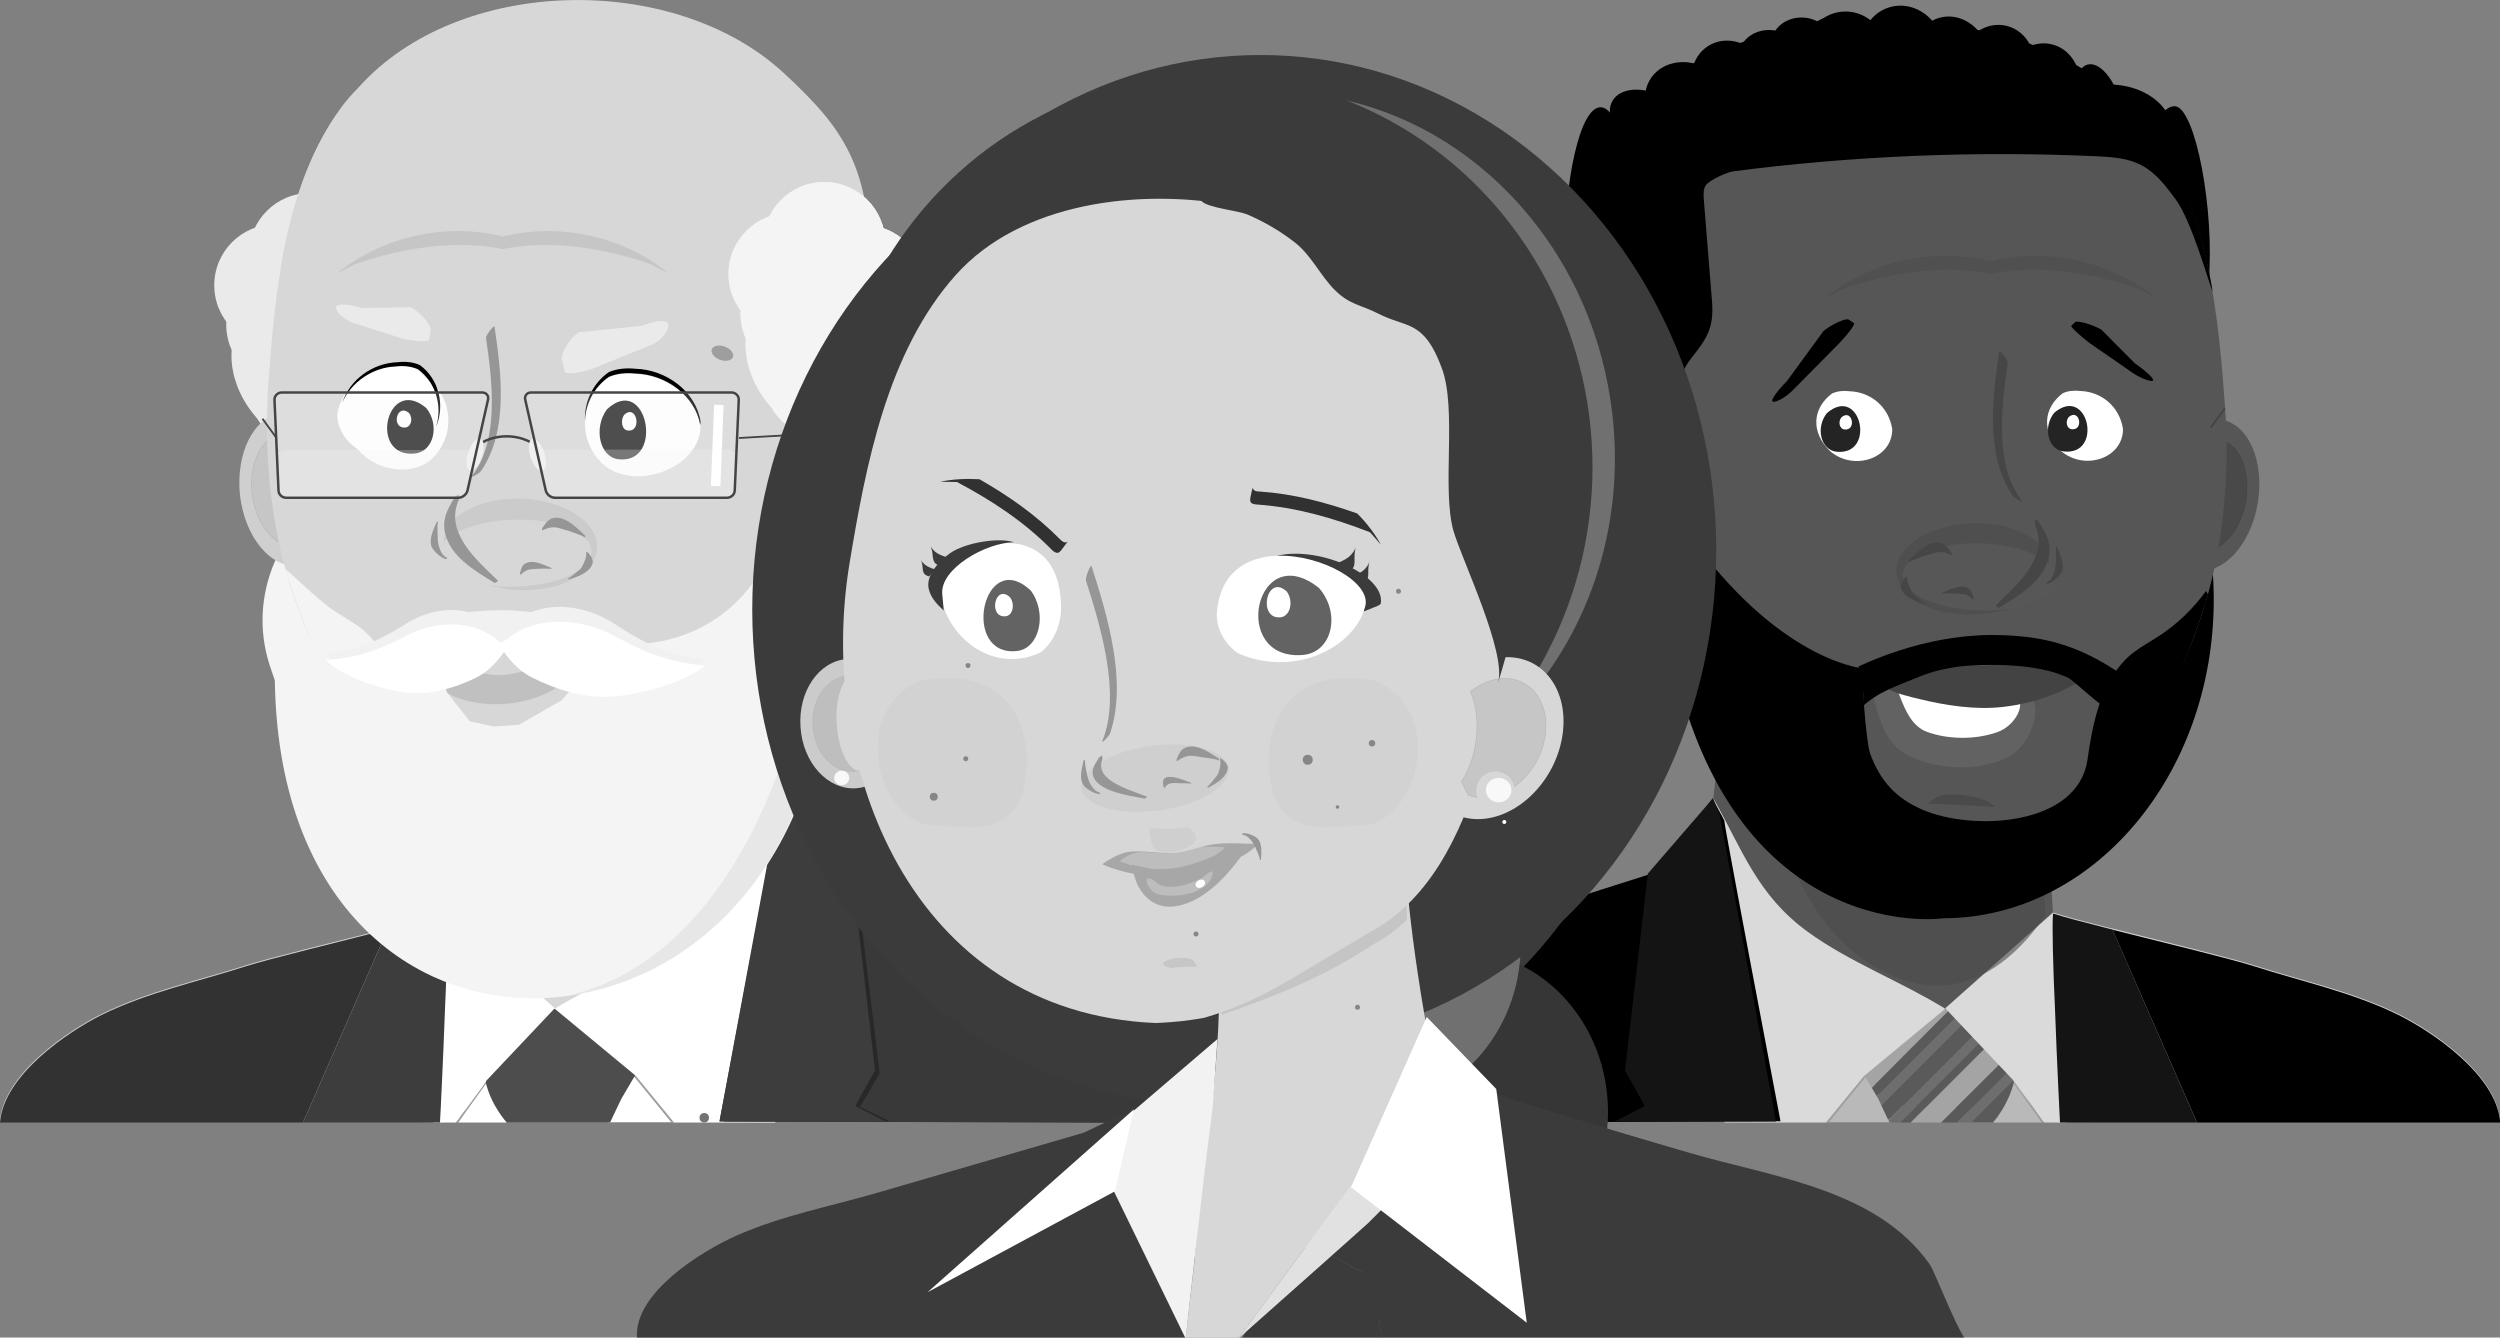 <?xml version="1.0" encoding="utf-8"?>
<!-- Generator: Adobe Illustrator 22.1.0, SVG Export Plug-In . SVG Version: 6.00 Build 0)  -->
<svg version="1.1" id="Layer_1" xmlns="http://www.w3.org/2000/svg" xmlns:xlink="http://www.w3.org/1999/xlink" x="0px" y="0px"
	 viewBox="0 0 1000 535" style="enable-background:new 0 0 1000 535;" xml:space="preserve">
<rect x="0" y="0" width="1000" height="535" fill="#808080" stroke="none"/>
<style type="text/css">
	.st0{fill:#888888;}
	.st1{fill:#0F0F0F;}
	.st2{fill:#D7D7D7;}
	.st3{fill:#FFFFFF;}
	.st4{fill:#4D4D4D;}
	.st5{fill:#E1E1E1;}
	.st6{fill:#CECECE;}
	.st7{fill:#9F9F9F;}
	.st8{fill:#393939;}
	.st9{fill:#323232;}
	.st10{fill:#141414;}
	.st11{fill:#3D3D3D;}
	.st12{fill:#282828;}
	.st13{opacity:0.6;fill:#C6C6C6;}
	.st14{fill:#F4F4F4;}
	.st15{fill:#EAEAEA;}
	.st16{fill:#CFCFCF;}
	.st17{fill:#C6C6C6;stroke:#B5B5B5;stroke-width:0.25;stroke-miterlimit:10;}
	.st18{fill:#565656;}
	.st19{fill:#242424;}
	.st20{opacity:0.7;fill:#C6C6C6;}
	.st21{fill:#969696;}
	.st22{fill:#C0C0C0;}
	.st23{fill:#B9B9B9;}
	.st24{fill:#F1F1F1;}
	.st25{fill:#C6C6C6;}
	.st26{fill:#E7E7E7;}
	.st27{fill:none;stroke:#444444;stroke-miterlimit:10;}
	.st28{fill:#EFEFEF;}
	.st29{opacity:0.4;}
	.st30{fill:#F6F6F6;}
	.st31{opacity:0.2;fill:#F6F6F6;}
	.st32{fill:none;stroke:#444444;stroke-width:0.75;stroke-miterlimit:10;}
	.st33{opacity:0.7;fill:#868686;}
	.st34{fill:#737373;}
	.st35{fill:#5A5A5A;}
	.st36{fill:#9A9A9A;}
	.st37{fill:#6E6E6E;}
	.st38{fill:#A4A4A4;}
	.st39{fill:#DADADA;}
	.st40{opacity:0.6;fill:#4C4C4C;}
	.st41{fill:#494949;stroke:#424242;stroke-width:0.25;stroke-miterlimit:10;}
	.st42{fill:#4F4F4F;}
	.st43{fill:#575757;}
	.st44{fill:#626262;}
	.st45{fill:#434343;}
	.st46{fill:#464646;}
	.st47{opacity:0.5;fill:#3F3F3F;}
	.st48{opacity:0.6;}
	.st49{fill:#4C4C4C;}
	.st50{fill:#3B3B3B;}
	.st51{fill:#363636;}
	.st52{fill:#707070;}
	.st53{opacity:0.3;fill:#9B9B9B;}
	.st54{fill:#CBCBCB;}
	.st55{fill:#BEBEBE;stroke:#B5B5B5;stroke-width:0.25;stroke-miterlimit:10;}
	.st56{opacity:0.7;fill:#CCCCCC;}
	.st57{fill:#636363;}
	.st58{fill:#313131;}
	.st59{fill:#F8F8F8;}
	.st60{fill:#F2F2F2;}
	.st61{opacity:5.000000e-02;fill:#646464;}
	.st62{fill:#868686;}
	.st63{fill:#A7A7A7;}
	.st64{opacity:0.5;fill:#D4D4D4;}
</style>
<g>
	<g>
		<g>
			<polygon class="st0" points="245.6,443.8 246.4,443.8 248.1,441.6 			"/>
			<g>
				<path class="st1" d="M230.9,416.1l2.7,2l0.3-1.9c-1,0-1.9-0.2-2.7-0.3L230.9,416.1z"/>
			</g>
			<path class="st2" d="M322.4,352.5c-10.8-35.6-9.5-51.1-9.7-88.5l-135.6,40.2c5.3,6.5,2.3,74.3-2.7,109.8
				c-0.1,0.5-5.2,30.6-5.2,30.6l42-0.8l37.2-2.4C273.9,415.9,330.8,380.3,322.4,352.5z"/>
			<g>
				<path class="st1" d="M231,428.4l2.7,2l0.3-1.9c-1,0-1.9-0.2-2.7-0.3L231,428.4z"/>
			</g>
			<polygon class="st3" points="173.3,447.8 168.9,447.8 168.9,447.8 182.5,447.8 182.5,447.8 			"/>
			<polygon class="st3" points="309.9,447.8 269.3,447.8 269.3,447.8 309.9,447.8 			"/>
			<path class="st3" d="M183.3,449h19.4c-5.2-5.8-7-14.3-8.1-18.2L183.3,449z"/>
			<path class="st3" d="M253.5,430c-0.1,0.1-0.3,0.2-0.4,0.2c-0.6,0.3-1.3,0.6-1.9,0.9c-1.7,5.8-8,17.8-8,17.8h25.4L253.5,430z"/>
			<path class="st4" d="M188.9,430.5C188.9,430.5,188.9,430.5,188.9,430.5L188.9,430.5C188.9,430.5,188.9,430.5,188.9,430.5z"/>
			<polygon class="st5" points="182.5,447.8 182.5,447.8 183.7,447.8 183.7,447.8 			"/>
			<path class="st6" d="M178.8,365c-4.5,1.5-12.7,3.6-22.1,6c-0.6,0.1-1.1,0.3-1.7,0.4c-20.6,5.2-46.8,11.6-56.6,14.7
				c-19.3,6.2-39.3,10.4-57.8,19.5c-13.5,6.7-39.2,24-40.7,43h121.2l0,0.1h17.4l38.5,0.2l1-45.6C178.8,386.3,179.2,369.8,178.8,365z
				"/>
			<path class="st7" d="M194.8,432.1l-12.3,16.8l0.8,0.1l11.3-15.8C194.5,432.9,194.8,432.5,194.8,432.1z"/>
			<path class="st7" d="M268.7,447.3l-14.3-17.7c-0.3,0.2-0.6,0.7-0.9,0.9l15.2,18.6l1.3,0L268.7,447.3z"/>
			<path class="st4" d="M256.8,408.8l-10.2-1.5l-6.6-1l-6.4-1l-11.7-1.8l-1.8,0.4l-4.4,1l-4.6,1l-7.1,1.5l-4.6,1l-2,0.4l-0.2,1.7
				l-1.4,10.7l-0.8,5.7l-0.5,3.8l-0.1,1.2l-0.1,1.2c1.1,4.1,3.1,9.7,8.4,15.8h8.7h5.6h6.5h3.7h8.4h4.3h4.2c0.1-0.3,0.3-0.6,0.4-0.9
				c0.9-1.9,1.8-3.8,2.8-5.9c0.4-0.9,0.9-1.8,1.3-2.7l0.6-1l2-3.4l2.8-4.8l0.5-4l0.6-4.8l0.6-4.9L256.8,408.8L256.8,408.8
				L256.8,408.8z"/>
			<path class="st3" d="M314.7,319.3C303,340,297.2,358,276.8,372.8c-16.5,12-37.6,20-54.9,30.7l32.5,26.9l14,17.1l1.2,1.5h40.5
				l28.6-100L314.7,319.3z"/>
			<path class="st3" d="M221.9,403.3L178.8,365l-0.4,22.1c-0.5-1.6-3.8,49-5.2,61.9h9.2l12.2-16.8L221.9,403.3z"/>
			<path class="st8" d="M525.7,449.5c-3.9-6.5-11.3-26.1-13-28.7c-1.4-2.2-3-4.2-4.6-6.1c-6.1-7.2-13.5-12.7-21.7-17.2
				c-0.3-0.2-0.6-0.3-0.9-0.5c-0.5-0.3-1-0.6-1.5-0.8c-9.3-4.9-19.6-8.6-30-11.6c-14-4.5-28.5-7.9-41.6-12
				c-12.1-3.8-24.3-7.7-36.4-11.5c-12.3-3.9-24.6-7.8-36.8-11.7l-2.8-2.9l-5.6-6.1l-15.9-21.1c-0.8,2.2-3.8,7-4.7,9.1l0,0.4
				c0.1,0.7-9.9,53.7-9.9,53.7l-12.5,66L525.7,449.5z"/>
			<g>
				<path class="st9" d="M98.4,386.5c-19.3,6.2-39.3,10.4-57.8,19.5C27.2,412.7,1.5,430,0,449h121.2l33.8-77.2
					C134.4,377.1,108.2,383.4,98.4,386.5z"/>
			</g>
			<path class="st10" d="M174.9,445.4h-54.8l0,0.1h17.4l38.5,0.2l1-45.4C176.1,422.4,174.9,445.4,174.9,445.4z"/>
			<path class="st11" d="M178.8,365.4c-4.5,1.5-12.7,3.6-22.1,6c-0.6,0.1-1.1,0.3-1.7,0.4L121.2,449h54.8c0,0,1.2-23.2,2-45.3
				C178.8,386.6,179.2,370.2,178.8,365.4z"/>
			<polygon class="st12" points="342.8,354.9 351.9,429.3 344,442.8 356,448.6 344.7,448.6 289.7,448.6 312.1,335 316.7,326.4 			
				"/>
			<polygon class="st11" points="340.9,349.5 350,428.2 342.1,442.4 354.1,448.6 342.8,448.6 287.8,448.6 310.1,328.4 314.8,319.3 
							"/>
			<path class="st13" d="M225.2,394.3c-0.8,0,43.1,2.6,63.2-62.6c-2.1-14.8-1.7-27.6-1.7-48.4l-106.3,34.1
				c2.5,3.3,2.7,25.2,1.5,48.8C193.8,383.7,208.9,394.3,225.2,394.3z"/>
		</g>
		<g>
			<path class="st14" d="M137.6,256.5c9.7,29.8,10.9,56.1,2.7,58.8s-22.7-19.3-32.4-49.1s7.5-55.7,15.6-58.4
				S127.9,226.7,137.6,256.5z"/>
			<path class="st14" d="M331.3,250.3c4.2,187.7-228.9,206.1-221.2,9.2c3.1-77.6,50.3-157,110.1-157
				C280,102.4,329.5,172.7,331.3,250.3z"/>
			<g>
				<ellipse class="st15" cx="139.8" cy="118.8" rx="24.4" ry="24.4"/>
				<ellipse class="st15" cx="146.5" cy="147.1" rx="15.3" ry="15.3"/>
				<ellipse class="st15" cx="142.7" cy="159.1" rx="15.3" ry="15.3"/>
				<ellipse class="st15" cx="124" cy="155.2" rx="24.4" ry="24.4"/>
				<ellipse class="st15" cx="124" cy="140.9" rx="24.4" ry="24.4"/>
				<ellipse class="st15" cx="124" cy="101.6" rx="24.4" ry="24.4"/>
				<ellipse class="st15" cx="110.1" cy="114.1" rx="24.4" ry="24.4"/>
				<ellipse class="st15" cx="114.9" cy="129.9" rx="24.4" ry="24.4"/>
				
					<ellipse transform="matrix(0.785 -0.62 0.62 0.785 -67.165 106.833)" class="st15" cx="120.2" cy="150.1" rx="24.4" ry="32.2"/>
			</g>
			<ellipse class="st15" cx="242.4" cy="163.9" rx="108.8" ry="96"/>
			<g>
				<path class="st16" d="M112.3,165.5c5.4-0.6,10.7,2.2,14.9,7.3c1,1.3,2,2.7,2.9,4.2c3.6,15.8,1.8,31.9-7,48.1
					c-1.2,0.6-2.5,0.9-3.9,1.1c-10.9,1.2-21.2-11.3-23.2-28C94.2,181.3,101.5,166.7,112.3,165.5z"/>
				<path class="st17" d="M112.9,173.5c4-0.5,7.9,1.6,11,5.4c0.8,0.9,1.5,2,2.1,3.1c2.6,11.6,1.3,23.5-5.1,35.4
					c-0.9,0.4-1.9,0.7-2.9,0.8c-8,0.9-15.6-8.3-17.1-20.6S104.9,174.4,112.9,173.5z"/>
				<path class="st18" d="M120.9,173.5c2.1-0.2,4.3,2,6.2,5.9c0.5,1,0.9,2,1.3,3.2c2,11.7,2,23.4-0.8,34.9c-0.5,0.4-1,0.6-1.5,0.6
					c-4.2,0.5-8.8-9.1-10.2-21.4C114.4,184.3,116.6,173.9,120.9,173.5z"/>
			</g>
			<path class="st2" d="M340.9,187.6c-2.2,31.7-19.4,69.9-36,98.6c-1.4,3.7-3,7.2-4.9,10.5c-16.8,29.3-52.3,39.7-84.1,37.6
				c-3.4-0.1-6.9-0.4-10.4-0.8c-3.5-0.4-6.8-1-10.1-1.9c-40.3-10.4-65.9-57.5-78.5-95c-8.8-26.2-11.5-56.1-9.5-84
				c2.6-36.3,6.7-78.3,28.6-108.5c2.1-2.9,4.4-5.6,6.9-8.1c20-22.6,48.1-33.4,76.9-33.7c3.2,0,6.4,0.1,9.6,0.2
				c65.4-6,118.6,48.8,115.3,114.1c0.3,3.7,0.5,7.4,0.6,11.2c0.3,11.2-0.6,22.7-2.3,34.1c-0.1,3.4-0.2,6.8-0.4,10.2
				c-0.2,3.4-0.5,6.7-0.8,9.9C341.5,184,341.2,185.9,340.9,187.6z"/>
			<g>
				<g>
					<path class="st3" d="M157.6,146.5c-10.6,0.4-21,8.2-22.7,19.3c0,14.2,20.8,23.7,32.9,14.2c10.4-9.5,8.7-25.2-1.2-32.4
						C163.9,146.4,160.8,146.1,157.6,146.5z"/>
				</g>
				<g>
					<path class="st19" d="M166,159.2c5.5,6.8,3,17.5-4.6,18.2C142.7,179.3,150.1,145.8,166,159.2z"/>
					<path class="st3" d="M159.2,161.2c1.7,2.1,0.9,5.5-1.4,5.8C151.8,167.6,154.1,157,159.2,161.2z"/>
				</g>
			</g>
			<g>
				<g>
					<g>
						<path class="st3" d="M162.1,150.5c-10.6,0.4-21,8.2-22.7,19.3c0,14.2,20.8,23.7,32.9,14.2c10.4-9.5,8.7-25.2-1.2-32.4
							C168.4,150.4,165.3,150.1,162.1,150.5z"/>
					</g>
					<g>
						<path class="st19" d="M170.5,163.2c5.5,6.8,3,17.5-4.6,18.2C147.2,183.3,154.6,149.8,170.5,163.2z"/>
						<path class="st3" d="M163.6,165.2c1.7,2.1,0.9,5.5-1.4,5.8C156.3,171.6,158.6,161,163.6,165.2z"/>
					</g>
				</g>
				<path d="M158.2,146.6c3.2-0.4,6.3-0.1,9,1.1c7,5.1,9.9,14.6,7.2,23.1c3.8-8.9,1-19.4-6.5-24.8c-2.7-1.2-5.8-1.5-9-1.1
					c-9.6,0.3-19,6.8-22,16.2C140.5,152.7,149.3,146.9,158.2,146.6z"/>
			</g>
			<g>
				<path class="st15" d="M171.6,135.9c0.2-0.9,0.5-2.7,0.7-4c0.2-1.3-3.1-6.4-8-9l-19.7,0.3c-5.2-1.7-9.8-1.9-10.2-0.4
					c-0.4,1.5,3.2,5.6,8.6,6.9l18.5,5.9C166.9,136.6,171.4,136.8,171.6,135.9z"/>
			</g>
			<g>
				<path class="st15" d="M226,148.7c-0.3-1.1-0.9-3.3-1.3-4.9s2.2-7.7,6.8-10.9l25.5-2.6c5.1-2.2,9.7-2.5,10.3-0.7
					c0.6,1.8-2.4,6.9-7.6,8.7l-23.5,9.5C230.9,149.4,226.4,149.8,226,148.7z"/>
			</g>
			<g>
				<g>
					<path class="st2" d="M345.6,165.8c-6.6-1-13.3,1.6-18.8,6.6c-0.1,0.1-0.1,0.1-0.2,0.2c-1.4,1.3-2.7,2.7-3.9,4.3
						c-4.9,14.1-4.9,28.9,1.1,43.9c1,2.5,2.1,5.1,3.5,7.6c1.5,0.7,3,1.1,4.7,1.4c13.3,2,27.1-10.6,30.9-28.3
						C366.6,183.8,358.9,167.8,345.6,165.8z"/>
					<path class="st17" d="M344.3,174.3c-4.8-0.7-9.7,1.1-13.7,4.8c1.9,4.8,2.9,10.7,2.7,17.1c-0.3,7.2-2.2,13.7-5,18.7
						c0.7,1.8,1.6,3.7,2.5,5.5c1.1,0.5,2.2,0.8,3.5,1c9.8,1.5,20-7.8,22.7-20.8C359.7,187.6,354,175.8,344.3,174.3z"/>
				</g>
			</g>
			
				<ellipse transform="matrix(4.202007e-02 -0.999 0.999 4.202007e-02 -18.137 416.587)" class="st20" cx="208.2" cy="217.8" rx="18.3" ry="30.7"/>
			
				<ellipse transform="matrix(1 -2.695449e-02 2.695449e-02 1 -5.886 5.628)" class="st2" cx="205.8" cy="221.2" rx="30.7" ry="13.4"/>
			<g>
				<path class="st21" d="M185.9,217.8c-3.5-5.4-5.3-11.3-2.4-17.8c0-0.8,0.1-1.6,0.2-2.3c-0.6,0.2-1.5,0.7-1.8,1.2
					c-2.9,4.8-5.1,8.6-3.9,14.2c2.2,9.7,12,15.2,19.7,20c0.4,0.2,0.9-0.2,1.5-0.8C194.9,228.1,189.5,223.3,185.9,217.8z"/>
				<path class="st21" d="M175.1,215.6c0,2.2,1.2,6.5,3.4,7.3c0.2,0.2,0.3,0.4,0.5,0.5c-0.2,0.1-0.6,0.2-0.8,0.2
					c-1.9-0.5-4.7-3.1-5.5-4.8c-1.3-2.9,0.6-6.8,1.9-9.9c0.1-0.1,0.3-0.2,0.6-0.2C174.8,210.8,175.1,213.3,175.1,215.6z"/>
				<path class="st21" d="M213.8,227.6c-2.1,0.1-3.3,0.3-5.1,1.9c-0.2,0.2-0.4,0.3-0.5,0.5c-0.1-0.2-0.2-0.6-0.2-0.8
					c0.5-1.8,0.8-3.3,2.5-4c2.9-1.3,6.8,0.6,9.9,1.9c0.2,0.1,0.2,0.3,0.2,0.6c0-0.4-5.1-0.2-5.5-0.2
					C214.7,227.6,214.3,227.6,213.8,227.6z"/>
				<path class="st21" d="M225.2,211.7c-2.7-0.9-4.4-1.2-7.5,0.1c-0.3,0.1-0.6,0.3-0.9,0.4c0-0.3,0-0.8,0.2-1.1
					c1.5-2.2,2.6-3.8,5.1-4c4.4-0.3,8.5,3.9,11.9,7.1c0.2,0.2,0.1,0.5-0.1,0.9c0.2-0.6-6.4-2.7-6.9-2.9
					C226.4,212.1,225.8,211.9,225.2,211.7z"/>
				<path class="st21" d="M234.5,221.5c0-0.3,0-0.5,0-0.8c0.3,0.1,0.7,0.3,0.9,0.5c1.3,1.7,2.2,3.1,1.4,4.8c-1.5,3.1-5,4.4-9,5.7
					c-0.2,0.1-0.5-0.1-0.7-0.3c0.4,0.3,4.7-3.5,5.1-3.8C232.5,227.2,234.5,224.1,234.5,221.5z"/>
				<path class="st21" d="M197.8,130.6c-0.1-0.7-3.5,3.4-3.4,4.6c2.4,16.4,5.6,40.8-5.6,55.1c-1.1,1.4,3.1-1,3.6-1.9
					C203.5,172.4,200.5,148.8,197.8,130.6z"/>
			</g>
			<g>
				<g>
					<g>
						<path class="st3" d="M254.1,149.6c12.2,0.3,24.2,8.9,26.1,21c-0.1,15.6-24.2,26.1-38.2,15.8c-12-10.3-9.8-27.7,1.6-35.5
							C246.8,149.5,250.4,149.2,254.1,149.6z"/>
					</g>
					<g>
						<path class="st19" d="M242.8,163.7c-5.5,7.4-3,19.2,4.6,20C266.1,185.8,258.7,149,242.8,163.7z"/>
						<path class="st3" d="M249.7,165.9c-1.7,2.3-0.9,6.1,1.4,6.3C257,172.9,254.7,161.3,249.7,165.9z"/>
					</g>
				</g>
				<path d="M243.6,150.7c3.1-1.3,6.8-1.7,10.5-1.3c12.1,0.3,23.9,8.7,26,20.6c0.1-0.5,0.1-1,0.1-1.5c-1.9-12.1-13.9-20.7-26.1-21
					c-3.7-0.4-7.3,0-10.5,1.3c-6.5,4.5-10,12-9.6,19.6C234.2,161.5,237.6,154.8,243.6,150.7z"/>
			</g>
			<g>
				<path class="st2" d="M346.9,161.7c1.8-11.4,2.6-23,2.3-34.3c-0.1-3.8-0.6-7.5-0.6-11.3c0.2-47.7-8.8-62.6-35.1-86.9
					c-43.8-40.5-130-39.1-170.1,5.8c-2.5,2.5-4.9,5.2-7,8.1c-13.4,18.2-20.2,40.8-24.1,63.8c1.7-4,8.4-28.3,14.8-37
					c3.9-5.3,8-10.8,13.9-13.8c5.4-2.8,11.7-3.2,17.8-3.5c48.4-2.2,97-0.2,145.1,6c2.6,0.3,10,3.6,11.3,5.8c0.9,1.5,0.8,3.4,0.7,5.2
					c-1,12.8-2.1,25.7-3.1,38.5c-0.4,4.3-0.7,8.8,0.6,13c1.4,4.8,4.8,8.8,7.9,12.8c10.2,13.4,10.2,50.4,10.2,50.3
					C331.7,180.9,348.4,162.6,346.9,161.7z"/>
			</g>
			<g>
				<path class="st14" d="M314.1,203.2c-13.1,58.1-62.5,54.4-62.7,54.4c2.3-0.1-0.5,30-1.9,33.8c-4,10.9-10.1,17.8-20.8,22.5
					c-19.8,8.7-62.4,6.9-66.2-20c-2-14.2-5.1-29.6-15.1-39.9c-3.8-3.9-8.7-6.4-13.2-9.3c-7.4-4.8-19.6-17.3-19.9-16.8
					c0.7,2.6,1.5,5.2,2.4,7.7c12.6,37.5,36.5,89,77,99.4c3.3,0.8,6.7,1.5,10.2,1.9c3.5,0.5,7,0.7,10.5,0.8
					c21.4,0.7,42.8-2.2,61.3-13.8c21.5-13.5,38.3-40.2,47.9-62.9c11.8-27.7,12.7-57.9,14.4-87.8c0.2-2.7-14.6-31.6-14.1-34.7
					C323.4,139.1,315.8,195.8,314.1,203.2z"/>
			</g>
			<g>
				<path class="st22" d="M188.6,267.8c4.2,1.9,9.6,2.6,14.5,2c7.8-1,14.8-4.4,21.4-7.9c6.6-3.5,7.8-9.8,15.6-11.3
					c-6.1,9.8-8.7,20.1-20.3,26.1c-9.7,5-22.4,6.4-33.4,3.5c-3.6-0.9-7-2.3-9.4-4.6c-2.2-2.1-1.7-2.1-2.7-4.7
					c-0.7-2-5.2-22.1,3-16.2c1.5,1.1,4.3,6.7,5.2,8.2C184.1,265.1,186.1,266.6,188.6,267.8z"/>
				<path class="st23" d="M206.2,248.8c5.4-0.3,10.5-1.5,16.2-1.5c7.2,0,14.4,1.7,21.5,2.6c-2.2,2.4-2,1.8-5.2,3.6
					c-3.1,1.7-7.8,2.7-11.6,3.5c-8.4,1.9-18.1,3.3-27.1,2.8c-13-0.7-25-4.1-34.7-10c4.1-2.1,10.4-4.6,15.9-4.3
					c6.7,0.5,12.8,2.6,19.3,3.2C202.5,248.9,204.3,248.9,206.2,248.8z"/>
			</g>
			<path class="st24" d="M177.4,258.6c8.7-2.3,18.7-2.7,26.9-2.5c8.9,0.1,18,1.5,26.2,5c7.8,3.3,15.9,5.6,22.6,12.3
				c-2.5-2.5,0.1-13.4,0.9-16.7c-10.5-4.9-21.9-8.6-33.3-10.7c-6.6-1.2-13.3-1.9-20-1.9c-3.4,0-6.7,0.1-9.9,0.4
				c-16.8,1.2-28.8,6.6-41,14.6c3.5,0.5,4.5,15,3.9,14.7c1.3,0.8,14.3-11.5,16.4-12.6C172.4,260.2,174.9,259.3,177.4,258.6z"/>
			<polygon class="st14" points="247.4,267 260.3,285.2 246.9,319.6 229.1,328.2 208.5,328.2 187,324.9 172.6,319.6 161.1,310.5 
				156.3,299 152.5,285.6 152.5,272.2 163.5,265.5 173.5,259.8 178.8,277 187.9,288.5 197.4,290.6 207.6,289.9 224.7,280.1 
				231.1,272.7 239.3,265.3 			"/>
			<g>
				<ellipse class="st15" cx="345.5" cy="114.4" rx="24.4" ry="24.4"/>
				<ellipse class="st15" cx="352.2" cy="142.6" rx="15.3" ry="15.3"/>
				<ellipse class="st15" cx="348.4" cy="154.6" rx="15.3" ry="15.3"/>
				<ellipse class="st15" cx="329.7" cy="150.8" rx="24.4" ry="24.4"/>
				<ellipse class="st15" cx="329.7" cy="136.4" rx="24.4" ry="24.4"/>
				<ellipse class="st15" cx="329.7" cy="97.2" rx="24.4" ry="24.4"/>
				<ellipse class="st15" cx="315.8" cy="109.6" rx="24.4" ry="24.4"/>
				<ellipse class="st15" cx="320.6" cy="125.4" rx="24.4" ry="24.4"/>
				
					<ellipse transform="matrix(0.785 -0.62 0.62 0.785 -20.109 233.393)" class="st15" cx="325.8" cy="145.6" rx="24.4" ry="32.2"/>
			</g>
			<g>
				<g>
					<ellipse class="st14" cx="345.5" cy="114.4" rx="24.4" ry="24.4"/>
					<ellipse class="st14" cx="352.2" cy="142.6" rx="15.3" ry="15.3"/>
					<ellipse class="st14" cx="348.4" cy="154.6" rx="15.3" ry="15.3"/>
					<ellipse class="st14" cx="329.7" cy="150.8" rx="24.4" ry="24.4"/>
					<ellipse class="st14" cx="329.7" cy="136.4" rx="24.4" ry="24.4"/>
					<ellipse class="st14" cx="329.7" cy="97.2" rx="24.4" ry="24.4"/>
					<ellipse class="st14" cx="315.8" cy="109.6" rx="24.4" ry="24.4"/>
					<ellipse class="st14" cx="320.6" cy="125.4" rx="24.4" ry="24.4"/>
					
						<ellipse transform="matrix(0.785 -0.62 0.62 0.785 -20.109 233.393)" class="st14" cx="325.8" cy="145.6" rx="24.4" ry="32.2"/>
				</g>
			</g>
			<g>
				<path class="st25" d="M201.2,94.6c-22.9-5.7-48.3,0-66.6,14.9l7.3-3.8c28.1-9.8,48.3-8,56.3-6.6c1.3,0.2,2.3,0.4,2.9,0.6
					c0.6-0.2,1.6-0.4,2.9-0.6c8.1-1.4,28.3-3.2,56.3,6.6l7.3,3.8C249.6,94.6,224.1,88.9,201.2,94.6z"/>
			</g>
			<g>
				<g>
					<path class="st24" d="M202.3,256c-3,5.4-7,10.7-11.9,13.5c-8.5,4.9-18.9,8.7-29,7c-9.8-1.7-24.5-7.6-31.1-15.4
						c15.4-1.2,24.1-6.7,32.6-11.9c8.6-5.3,19.7-7,28.7-2.9c2.3,1,4.3,2.5,6.2,4.1c1.5,1.3,2.8,3.5,4.8,3.9"/>
				</g>
				<g>
					<path class="st24" d="M200,254.4c3.1,5.9,7.3,11.8,12.8,15.1c9.4,5.7,21,10.3,32.7,9.1c11.3-1.2,28.4-6.8,36.5-14.8
						c-17.5-2.1-27.1-8.4-36.6-14.5c-9.5-6.1-22-8.6-32.6-4.6c-2.6,1-5.1,2.4-7.3,4.1c-1.8,1.3-3.4,3.6-5.7,3.9"/>
				</g>
			</g>
			<g>
				<g>
					<path class="st3" d="M202.3,259.8c-3,4.5-7,8.9-11.9,11.3c-8.5,4.1-18.9,7.3-29,5.8c-9.8-1.4-24.5-6.3-31.1-12.9
						c15.4-1,24.1-5.6,32.6-9.9c8.6-4.4,19.7-5.9,28.7-2.4c2.3,0.9,4.3,2.1,6.2,3.4c1.5,1.1,2.8,2.9,4.8,3.3"/>
				</g>
				<g>
					<path class="st3" d="M200,258.4c3.1,4.9,7.3,9.9,12.8,12.6c9.4,4.7,21,8.6,32.7,7.6c11.3-1,28.4-5.6,36.5-12.3
						c-17.5-1.8-27.1-7-36.6-12.1c-9.5-5.1-22-7.2-32.6-3.9c-2.6,0.8-5.1,2-7.3,3.4c-1.8,1.1-3.4,3-5.7,3.3"/>
				</g>
			</g>
			
				<ellipse transform="matrix(0.109 -0.994 0.994 0.109 44.391 541.898)" class="st14" cx="324.4" cy="246.2" rx="41.8" ry="14"/>
			<path class="st26" d="M228.7,397.8c45.5-10.8,89.4-63.4,101.8-174.8c3.2-28.7,1.8-51.8-1.7-70.2c4,8.9,8.5,18.6,8.4,20.1
				c-0.7,12.6-1.3,25.2-2.6,37.7c3.5,7.7,4.8,21.6,3.1,37.3c-1.4,12.8-4.6,24.1-8.4,31.4c-8.2,70.4-52.2,110.7-98.7,118.4
				L228.7,397.8z"/>
			<g>
				<path class="st27" d="M190.2,178.8c6.9-5.7,18-5.7,24.9,0"/>
				
					<ellipse transform="matrix(0.308 -0.951 0.951 0.308 -41.509 306.693)" class="st28" cx="190.2" cy="181.9" rx="6.7" ry="2.9"/>
				
					<ellipse transform="matrix(0.951 -0.308 0.308 0.951 -45.621 75.23)" class="st28" cx="215.1" cy="181.9" rx="2.9" ry="6.7"/>
				<g>
					<g class="st29">
						<path class="st30" d="M218.3,196.2c0.4,1.6,2,2.9,3.7,2.9h68.8c1.6,0,3.1-1.3,3.1-3l0.6-13.2c0.1-1.6-1.2-3-2.9-3h-74
							c-1.6,0-2.7,1.3-2.3,2.9L218.3,196.2z"/>
					</g>
					<g class="st29">
						<path class="st30" d="M111.4,196.1c0.1,1.6,1.5,3,3.1,3h68.8c1.7,0,3.3-1.3,3.7-2.9l3-13.3c0.4-1.6-0.7-2.9-2.3-2.9h-74
							c-1.7,0-2.9,1.3-2.9,3L111.4,196.1z"/>
					</g>
					<polygon class="st31" points="252.5,157 209.4,157 214.6,180 294.6,180 295.6,157 					"/>
					<polygon class="st31" points="152.8,157 109.7,157 110.7,180 190.7,180 195.9,157 					"/>
				</g>
				<g>
					<path class="st27" d="M218.3,196.2c0.4,1.6,2,2.9,3.7,2.9h68.8c1.6,0,3.1-1.3,3.1-3l1.6-36.1c0.1-1.6-1.2-3-2.9-3h-37.1
						c-1.7,0-4.4,0-6,0h-37.1c-1.6,0-2.7,1.3-2.3,2.9L218.3,196.2z"/>
				</g>
				<g>
					<path class="st27" d="M187,196.2c-0.4,1.6-2,2.9-3.7,2.9h-68.8c-1.7,0-3.1-1.3-3.1-3l-1.6-36.1c-0.1-1.6,1.2-3,2.9-3h37.1
						c1.7,0,4.4,0,6,0h37.1c1.6,0,2.7,1.3,2.3,2.9L187,196.2z"/>
				</g>
			</g>
			
				<rect x="270.7" y="176.1" transform="matrix(3.943080e-02 -0.999 0.999 3.943080e-02 97.76 457.827)" class="st3" width="32.5" height="3.8"/>
			<line class="st32" x1="295.6" y1="175.2" x2="337.2" y2="172.8"/>
			<line class="st32" x1="110.6" y1="175.2" x2="105" y2="167.5"/>
			
				<ellipse transform="matrix(0.342 -0.94 0.94 0.342 57.231 364.483)" class="st33" cx="288.9" cy="141.4" rx="2.8" ry="4.5"/>
		</g>
		<ellipse class="st34" cx="281.7" cy="447.1" rx="1.9" ry="1.9"/>
	</g>
	<g>
		<g>
			<g>
				<polygon class="st0" points="754.4,443.8 753.6,443.8 751.9,441.6 				"/>
				<g>
					<path class="st1" d="M769.1,416.1l-2.7,2l-0.3-1.9c1,0,1.9-0.2,2.7-0.3L769.1,416.1z"/>
				</g>
				<path class="st18" d="M677.6,352.5c10.8-35.6,9.5-51.1,9.7-88.5l135.6,40.2c-5.3,6.5-2.3,74.3,2.7,109.8
					c0.1,0.5,5.2,30.6,5.2,30.6l-42-0.8l-37.2-2.4C726.1,415.9,669.2,380.3,677.6,352.5z"/>
				<g>
					<path class="st1" d="M769,428.4l-2.7,2l-0.3-1.9c1,0,1.9-0.2,2.7-0.3L769,428.4z"/>
				</g>
				<polygon class="st3" points="826.7,447.8 831.1,447.8 831.1,447.8 817.5,447.8 817.5,447.8 				"/>
				<polygon class="st3" points="690.1,447.8 730.7,447.8 730.7,447.8 690.1,447.8 				"/>
				<path class="st23" d="M816.7,449h-19.4c5.2-5.8,7-14.3,8.1-18.2L816.7,449z"/>
				<path class="st23" d="M746.5,430c0.1,0.1,0.3,0.2,0.4,0.2c0.6,0.3,1.3,0.6,1.9,0.9c1.7,5.8,8,17.8,8,17.8h-25.4L746.5,430z"/>
				<path class="st4" d="M811.1,430.5C811.1,430.5,811.1,430.5,811.1,430.5L811.1,430.5C811.1,430.5,811.1,430.5,811.1,430.5z"/>
				<polygon class="st5" points="817.5,447.8 817.5,447.8 816.3,447.8 816.3,447.8 				"/>
				<path class="st6" d="M821.2,365c4.5,1.5,12.7,3.6,22.1,6c0.6,0.1,1.1,0.3,1.7,0.4c20.6,5.2,46.8,11.6,56.6,14.7
					c19.3,6.2,39.3,10.4,57.8,19.5c13.5,6.7,39.2,24,40.7,43H878.8l0,0.1h-17.4l-38.5,0.2l-1-45.6
					C821.2,386.3,820.8,369.8,821.2,365z"/>
				<path class="st7" d="M805.2,432.1l12.3,16.8l-0.8,0.1l-11.3-15.8C805.5,432.9,805.2,432.5,805.2,432.1z"/>
				<path class="st7" d="M731.3,447.3l14.3-17.7c0.3,0.2,0.6,0.7,0.9,0.9L731.4,449l-1.3,0L731.3,447.3z"/>
				<g>
					<polygon class="st35" points="804.9,427 782.9,449 776.4,449 804.2,421.3 					"/>
					<path class="st35" d="M796,407.4L755.3,448c-0.9-1.9-1.8-3.8-2.8-5.9l36.3-36.3L796,407.4z"/>
					<polygon class="st35" points="766.3,405.3 745.3,426.3 744.7,421.5 760,406.3 					"/>
					<polygon class="st35" points="802.5,408.9 802.7,410.6 764.3,449 760,449 800.6,408.4 					"/>
					<polygon class="st35" points="784.3,404.9 750.7,438.5 748.7,435.1 779.8,403.9 					"/>
					<polygon class="st35" points="743.2,408.8 753.4,407.3 744.1,416.6 743.1,408.9 					"/>
					<path class="st35" d="M805.5,433.1c-1.1,4.1-3.1,9.7-8.4,15.8h-8.7l17-17L805.5,433.1z"/>
					<polygon class="st36" points="743.1,408.9 743.2,408.8 743.1,408.9 					"/>
					<polygon class="st37" points="760,406.3 744.7,421.5 744.1,416.6 753.4,407.3 					"/>
					<polygon class="st38" points="778.1,403.6 779.8,403.9 748.7,435.1 745.8,430.3 745.3,426.3 766.3,405.3 					"/>
					<path class="st37" d="M788.9,405.9l-36.3,36.3c-0.4-0.9-0.9-1.8-1.3-2.7l-0.6-1l33.6-33.6L788.9,405.9z"/>
					<path class="st37" d="M800.6,408.4L760,449h-4.2c-0.1-0.3-0.3-0.6-0.4-0.9l40.6-40.6L800.6,408.4z"/>
					<polygon class="st38" points="804.2,421.3 776.4,449 772.7,449 764.3,449 802.7,410.6 					"/>
					<polygon class="st37" points="805.4,430.8 805.5,432 788.5,449 782.9,449 804.9,427 					"/>
				</g>
				<path class="st39" d="M685.3,319.3c11.7,20.6,17.5,38.7,37.9,53.5c16.5,12,37.6,20,54.9,30.7l-32.5,26.9l-14,17.1l-1.2,1.5
					h-40.5l-28.6-100L685.3,319.3z"/>
				<path class="st39" d="M778.1,403.3l43.1-38.3l0.4,22.1c0.5-1.6,3.8,49,5.2,61.9h-9.2l-12.2-16.8L778.1,403.3z"/>
				<path d="M474.3,449.5c3.9-6.5,11.3-26.1,13-28.7c1.4-2.2,3-4.2,4.6-6.1c6.1-7.2,13.5-12.7,21.7-17.2c0.3-0.2,0.6-0.3,0.9-0.5
					c0.5-0.3,1-0.6,1.5-0.8c9.3-4.9,19.6-8.6,30-11.6c14-4.5,28.5-7.9,41.6-12c12.1-3.8,24.3-7.7,36.4-11.5
					c12.3-3.9,24.6-7.8,36.8-11.7l2.8-2.9l5.6-6.1l15.9-21.1c0.8,2.2,3.8,7,4.7,9.1l0,0.4c-0.1,0.7,9.9,53.7,9.9,53.7l12.5,66
					L474.3,449.5z"/>
				<g>
					<path d="M901.6,386.5c19.3,6.2,39.3,10.4,57.8,19.5c13.5,6.7,39.2,24,40.7,43H878.8L845,371.9
						C865.6,377.1,891.8,383.4,901.6,386.5z"/>
				</g>
				<path class="st10" d="M825.1,445.4h54.8l0,0.1h-17.4l-38.5,0.2l-1-45.4C823.9,422.4,825.1,445.4,825.1,445.4z"/>
				<path class="st10" d="M821.2,365.4c4.5,1.5,12.7,3.6,22.1,6c0.6,0.1,1.1,0.3,1.7,0.4l33.8,77.2h-54.8c0,0-1.2-23.2-2-45.3
					C821.2,386.6,820.8,370.2,821.2,365.4z"/>
				<polygon class="st10" points="659.1,349.5 650,428.2 657.9,442.4 645.9,448.6 657.2,448.6 710.4,448.6 687.9,325.9 685.2,319.3 
									"/>
				<path class="st40" d="M774.8,394.3c0.8,0-43.1,2.6-63.2-62.6c2.1-14.8,1.7-27.6,1.7-48.4l106.3,34.1c-2.5,3.3-2.7,25.2-1.5,48.8
					C806.2,383.7,791.1,394.3,774.8,394.3z"/>
			</g>
			<path d="M663.8,229.8c14.9,152,115,137.5,113.4,137.5c59.8,0,108.3-57.1,108.3-127.5s-48.5-127.5-108.3-127.5
				S656.9,159.7,663.8,229.8z"/>
			<g>
				<path d="M850.7,94.9c-2.7,29.6,1.6,54.3,9.6,55c8,0.7,20.4-6.5,23.1-36.2c2.7-29.6-5.3-70.4-13.3-71.2
					C862.2,41.9,853.4,65.3,850.7,94.9z"/>
				<ellipse cx="640.2" cy="106.1" rx="14.6" ry="63.2"/>
				<ellipse cx="843.7" cy="53.2" rx="25.4" ry="19.4"/>
				<ellipse transform="matrix(0.961 -0.278 0.278 0.961 21.349 235.281)" cx="839.4" cy="42.4" rx="8.6" ry="17.5"/>
				<ellipse transform="matrix(0.235 -0.972 0.972 0.235 591.189 820.26)" cx="816.8" cy="34.5" rx="17.2" ry="15.3"/>
				<ellipse transform="matrix(0.235 -0.972 0.972 0.235 584.526 797.016)" cx="798.7" cy="27.1" rx="17.2" ry="15.3"/>
				<ellipse transform="matrix(0.96 -0.282 0.282 0.96 24.917 220.783)" cx="780" cy="23.8" rx="15.3" ry="17.2"/>
				<ellipse transform="matrix(0.959 -0.283 0.283 0.959 25.412 216.14)" cx="761" cy="20.1" rx="16.5" ry="17.9"/>
				<ellipse transform="matrix(0.439 -0.898 0.898 0.439 401.177 687.095)" cx="750.7" cy="22.3" rx="17.2" ry="11.3"/>
				<ellipse transform="matrix(0.85 -0.528 0.528 0.85 86.641 370.153)" cx="692.1" cy="33.2" rx="15.3" ry="17.2"/>
				<ellipse transform="matrix(0.478 -0.878 0.878 0.478 317.04 613.678)" cx="674.6" cy="40.2" rx="15.3" ry="17.2"/>
				<ellipse transform="matrix(0.481 -0.877 0.877 0.481 299.871 603.855)" cx="659.7" cy="48.8" rx="11.3" ry="17.2"/>
				<ellipse transform="matrix(0.945 -0.327 0.327 0.945 16.367 216.965)" cx="652.9" cy="59.8" rx="11.3" ry="17.2"/>
				<ellipse cx="738.2" cy="21.1" rx="16.2" ry="16.5"/>
				<ellipse cx="731.4" cy="24.3" rx="11.3" ry="17.2"/>
				<ellipse cx="720.6" cy="17.3" rx="12" ry="10.3"/>
				<ellipse cx="707.6" cy="22.3" rx="12" ry="10.3"/>
				<ellipse cx="692.2" cy="29.5" rx="12" ry="10.3"/>
				<ellipse transform="matrix(0.642 -0.767 0.767 0.642 215.178 534.287)" cx="679.8" cy="36.7" rx="8.8" ry="14.2"/>
				<ellipse transform="matrix(0.642 -0.767 0.767 0.642 202.596 530.315)" cx="669.2" cy="48.2" rx="8.8" ry="14.2"/>
				<ellipse transform="matrix(0.613 -0.79 0.79 0.613 204.509 542.911)" cx="656.3" cy="62.8" rx="17.7" ry="18"/>
				<path d="M628.4,108.5c-5.7,140.7,55.3,146,127.1,146s129.9-55.2,129.9-123.3S827.2,8,755.5,8S631.1,40.5,628.4,108.5z"/>
				<ellipse cx="755" cy="173.8" rx="108.8" ry="96"/>
				<g>
					<path class="st18" d="M888.6,167.9c-5.4-0.9-10.8,1.7-15.3,6.5c-1.1,1.2-2.2,2.6-3.1,4.1c-4.4,15.6-3.4,31.8,4.5,48.3
						c1.2,0.6,2.5,1,3.8,1.3c10.8,1.8,21.8-10.2,24.6-26.8C905.9,184.6,899.4,169.6,888.6,167.9z"/>
					<path class="st41" d="M887.7,175.9c-4-0.7-8,1.2-11.3,4.8c-0.8,0.9-1.6,1.9-2.3,3c-3.2,11.5-2.5,23.4,3.3,35.6
						c0.9,0.5,1.8,0.8,2.8,0.9c7.9,1.3,16-7.5,18.1-19.8C900.4,188.2,895.6,177.2,887.7,175.9z"/>
					<path class="st18" d="M879.7,175.4c-2.1-0.3-4.4,1.8-6.5,5.6c-0.5,0.9-1,2-1.5,3.1c-2.6,11.6-3.1,23.3-0.9,34.9
						c0.4,0.4,0.9,0.6,1.5,0.7c4.2,0.7,9.3-8.7,11.3-20.9C885.6,186.6,883.9,176.1,879.7,175.4z"/>
				</g>
				<path class="st18" d="M656.5,197.5c2.2,31.7,19.4,69.9,36,98.6c1.4,3.7,3,7.2,4.9,10.5c16.8,29.3,52.3,39.7,84.1,37.6
					c3.4-0.1,6.9-0.4,10.4-0.8c3.5-0.4,6.8-1,10.1-1.9c40.3-10.4,65.9-57.5,78.5-95c8.8-26.2,11.5-56.1,9.5-84
					c-2.6-36.3-6.7-78.3-28.6-108.5c-2.1-2.9-4.4-5.6-6.9-8.1c-20-22.6-48.1-33.4-76.9-33.7c-3.2,0-6.4,0.1-9.6,0.2
					c-65.4-6-118.6,48.8-115.3,114.1c-0.3,3.7-0.5,7.4-0.6,11.2c-0.3,11.2,0.6,22.7,2.3,34.1c0.1,3.4,0.2,6.8,0.4,10.2
					c0.2,3.4,0.5,6.7,0.8,9.9C655.9,193.9,656.3,195.8,656.5,197.5z"/>
				<g>
					<g>
						<path class="st3" d="M832.2,156.4c8.3,0.3,15.6,6.1,17,15.2c0,11.7-15.2,16.8-24.7,8.9c-8.2-7.8-7.1-17.4,0.6-23.2
							C827.2,156.3,829.7,156.1,832.2,156.4z"/>
					</g>
					<g>
						<path class="st19" d="M821.7,165.1c-4.7,5.8-2.5,14.9,3.9,15.5C841.5,182.2,835.2,153.7,821.7,165.1z"/>
						<path class="st3" d="M827.5,166.8c-1.5,1.8-0.8,4.7,1.2,4.9C833.7,172.2,831.8,163.2,827.5,166.8z"/>
					</g>
				</g>
				<g>
					<g>
						<path class="st3" d="M739.9,156.5c8.3,0.3,15.6,6.1,17,15.2c0,11.7-15.2,16.8-24.7,8.9c-8.2-7.8-7.1-17.4,0.6-23.2
							C735,156.4,737.4,156.2,739.9,156.5z"/>
					</g>
					<g>
						<path class="st19" d="M730.8,165.2c-4.7,5.8-2.5,14.9,3.9,15.5C750.6,182.2,744.3,153.7,730.8,165.2z"/>
						<path class="st3" d="M736.6,166.9c-1.5,1.8-0.8,4.7,1.2,4.9C742.8,172.3,740.9,163.3,736.6,166.9z"/>
					</g>
				</g>
				<g>
					<path d="M828.5,130.4c0.3-0.4,1.1-1.1,1.6-1.6c0.6-0.5,5.6,0.4,10.4,3l13.4,13.5c4.5,3.1,7.8,6.2,7.3,6.9
						c-0.5,0.7-5.1-0.7-9.5-4l-15.9-11C831.4,133.8,828.2,130.7,828.5,130.4z"/>
				</g>
				<g>
					<path d="M741.6,129.3c-0.4-0.4-1.4-1-2.2-1.5s-5.7,1.2-10,4.6l-14.6,20c-3.9,3.9-6.5,7.6-5.8,8.2c0.7,0.7,5.2-1.3,8.9-5.3
						l17.8-18C739.5,133.3,742.1,129.7,741.6,129.3z"/>
				</g>
				<g>
					<g>
						<path class="st18" d="M651.9,175.7c6.6-1,13.3,1.6,18.8,6.6c0.1,0.1,0.1,0.1,0.2,0.2c1.4,1.3,2.7,2.7,3.9,4.3
							c4.9,14.1,4.9,28.9-1.1,43.9c-1,2.5-2.1,5.1-3.5,7.6c-1.5,0.7-3,1.1-4.7,1.4c-13.3,2-27.1-10.6-30.9-28.3
							C630.9,193.7,638.6,177.7,651.9,175.7z"/>
						<path class="st41" d="M653.2,184.2c4.8-0.7,9.7,1.1,13.7,4.8c-1.9,4.8-2.9,10.7-2.7,17.1c0.3,7.2,2.2,13.7,5,18.7
							c-0.7,1.8-1.6,3.7-2.5,5.5c-1.1,0.5-2.2,0.8-3.5,1c-9.8,1.5-20-7.8-22.7-20.8C637.7,197.5,643.4,185.7,653.2,184.2z"/>
					</g>
				</g>
				
					<ellipse transform="matrix(0.999 -4.202007e-02 4.202007e-02 0.999 -8.868 33.367)" class="st42" cx="789.3" cy="227.6" rx="30.7" ry="18.3"/>
				
					<ellipse transform="matrix(2.695449e-02 -1 1 2.695449e-02 539.356 1016.202)" class="st43" cx="791.7" cy="231.1" rx="13.4" ry="30.7"/>
				<path class="st44" d="M801.9,303.5c-11.7,5-26.6,4.6-38.5-1.3c-15.6-7.7-11-29.1-20.1-32.7c0,0,49.9,8.2,49.9,8.2s18,0,18,0
					C818,282.7,812.1,299.2,801.9,303.5z"/>
				<path class="st3" d="M798.8,292.9c-8.6,3-19.5,3-28.1-0.2c-11.3-4.2-11.1-24-17.7-25.9c0,0,39.9,11.5,39.9,11.5
					s13.2-0.3,13.2-0.3C810.9,280.9,806.4,290.3,798.8,292.9z"/>
				<path class="st45" d="M792.1,266.2c-6.6-0.2-12.8-1.9-19.6-1.7c-8.6,0.3-17,3.3-25.4,5c2.9,3.6,2.6,2.7,6.7,5.3
					c3.9,2.5,9.7,3.8,14.3,4.9c10.3,2.5,22.1,4.3,32.8,3.1c15.4-1.7,29.4-7.5,40.2-17.2c-5.2-3.1-13.1-6.7-19.6-5.9
					c-8,1-14.9,4.6-22.7,5.9C796.6,266.2,794.3,266.3,792.1,266.2z"/>
				<g>
					<path class="st46" d="M811.6,227.7c3.5-5.4,5.3-11.3,2.4-17.8c0-0.8-0.1-1.6-0.2-2.3c0.6,0.2,1.5,0.7,1.8,1.2
						c2.9,4.8,5.1,8.6,3.9,14.2c-2.2,9.7-12,15.2-19.7,20c-0.4,0.2-0.9-0.2-1.5-0.8C802.5,238,808,233.2,811.6,227.7z"/>
					<path class="st46" d="M822.3,225.5c0,2.2-1.2,6.5-3.4,7.3c-0.2,0.2-0.3,0.4-0.5,0.5c0.2,0.1,0.6,0.2,0.8,0.2
						c1.9-0.5,4.7-3.1,5.5-4.8c1.3-2.9-0.6-6.8-1.9-9.9c-0.1-0.1-0.3-0.2-0.6-0.2C822.6,220.7,822.3,223.2,822.3,225.5z"/>
					<path class="st46" d="M783.6,237.5c2.1,0.1,3.3,0.3,5.1,1.9c0.2,0.2,0.4,0.3,0.5,0.5c0.1-0.2,0.2-0.6,0.2-0.8
						c-0.5-1.8-0.8-3.3-2.5-4c-2.9-1.3-6.8,0.6-9.9,1.9c-0.2,0.1-0.2,0.3-0.2,0.6c0-0.4,5.1-0.2,5.5-0.2
						C782.7,237.5,783.2,237.5,783.6,237.5z"/>
					<path class="st46" d="M772.3,221.6c2.7-0.9,4.4-1.2,7.5,0.1c0.3,0.1,0.6,0.3,0.9,0.4c0-0.3,0-0.8-0.2-1.1
						c-1.5-2.2-2.6-3.8-5.1-4c-4.4-0.3-8.5,3.9-11.9,7.1c-0.2,0.2-0.1,0.5,0.1,0.9c-0.2-0.6,6.4-2.7,6.9-2.9
						C771.1,222,771.7,221.8,772.3,221.6z"/>
					<path class="st46" d="M762.9,231.4c0-0.3,0-0.5,0-0.8c-0.3,0.1-0.7,0.3-0.9,0.5c-1.3,1.7-2.2,3.1-1.4,4.8c1.5,3.1,5,4.4,9,5.7
						c0.2,0.1,0.5-0.1,0.7-0.3c-0.4,0.3-4.7-3.5-5.1-3.8C765,237.1,763,234,762.9,231.4z"/>
					<path class="st46" d="M799.7,140.5c0.1-0.7,3.5,3.4,3.4,4.6c-2.4,16.4-5.6,40.8,5.6,55.1c1.1,1.4-3.1-1-3.6-1.9
						C794,182.3,797,158.6,799.7,140.5z"/>
				</g>
				<path d="M820,268.5c-8.7-2.3-18.7-2.7-26.9-2.5c-8.9,0.1-18,1.5-26.2,5c-7.8,3.3-15.9,5.6-22.6,12.3c2.5-2.5-0.1-13.4-0.9-16.7
					c10.5-4.9,21.9-8.6,33.3-10.7c6.6-1.2,13.3-1.9,20-1.9c3.4,0,6.7,0.1,9.9,0.4c16.8,1.2,28.8,6.6,41,14.6
					c-3.5,0.5-4.5,15-3.9,14.7c-1.3,0.8-14.3-11.5-16.4-12.6C825,270.1,822.6,269.2,820,268.5z"/>
				<g>
					<path d="M650.5,171.6c-1.8-11.4-2.6-23-2.3-34.3c0.1-3.8,0.6-7.5,0.6-11.3c-0.2-47.7,8.8-62.6,35.1-86.9
						C727.8-1.5,814,0,854,44.9c2.5,2.5,4.9,5.2,7,8.1c13.4,18.2,20.2,40.8,24.1,63.8c-1.7-4-8.4-28.3-14.8-37
						c-3.9-5.3-8-10.8-13.9-13.8c-5.4-2.8-11.7-3.2-17.8-3.5c-48.4-2.2-97-0.2-145.1,6c-2.6,0.3-10,3.6-11.3,5.8
						c-0.9,1.5-0.8,3.4-0.7,5.2c1,12.8,2.1,25.7,3.1,38.5c0.4,4.3,0.7,8.8-0.6,13c-1.4,4.8-4.8,8.8-7.9,12.8
						c-10.2,13.4-10.2,50.4-10.2,50.3C665.7,190.8,649,172.5,650.5,171.6z"/>
				</g>
				<g>
					<path d="M678.4,217.7c35.7,47.7,67.5,49.8,67.7,49.8c-2.3-0.1,0.5,30,1.9,33.8c4,10.9,10.1,17.8,20.8,22.5
						c19.8,8.7,62.4,6.9,66.2-20c2-14.2,5.1-29.6,15.1-39.9c3.8-3.9,8.7-6.4,13.2-9.3c7.4-4.8,13.9-11,19.1-18.2
						c0.3,0.5,0.5,0.9,0.8,1.4c-0.7,2.6-1.5,5.2-2.4,7.7c-12.6,37.5-36.5,89-77,99.4c-3.3,0.8-6.7,1.5-10.2,1.9
						c-3.5,0.5-7,0.7-10.5,0.8c-21.4,0.7-42.8-2.2-61.3-13.8c-21.5-13.5-38.3-40.2-47.9-62.9c-11.8-27.7-12.7-57.9-14.4-87.8
						c-0.2-2.7,5.7,5.9,5.3,2.9C665.2,186.6,673.5,211.2,678.4,217.7z"/>
				</g>
				<g>
					<path class="st47" d="M774.6,321.5c0,0-0.1,0.1-0.1,0.1c-1.1,0-2.2-0.1-3.2-0.1c-0.1-0.3,1.9-1.6,2.7-2.2
						c4.7-3.3,20.3-1,24.1,3.5c0,0,0,0,0,0c-0.9-0.1-1.9-0.1-2.8-0.2"/>
				</g>
			</g>
			<g class="st48">
				<path class="st49" d="M796.2,104.5c22.9-5.7,48.3,0,66.6,14.9l-7.3-3.8c-28.1-9.8-48.3-8-56.3-6.6c-1.3,0.2-2.3,0.4-2.9,0.6
					c-0.6-0.2-1.6-0.4-2.9-0.6c-8.1-1.4-28.3-3.2-56.3,6.6l-7.3,3.8C747.9,104.5,773.3,98.8,796.2,104.5z"/>
			</g>
			<line class="st32" x1="884.3" y1="171" x2="889.9" y2="163.4"/>
		</g>
	</g>
	<g>
		<g>
			<ellipse class="st50" cx="483.2" cy="243.8" rx="182.3" ry="198.1"/>
			<ellipse class="st51" cx="583.8" cy="444.8" rx="59.4" ry="64.5"/>
			<ellipse class="st52" cx="548.9" cy="377.8" rx="59.4" ry="64.5"/>
			<ellipse class="st50" cx="504.2" cy="220.1" rx="182.3" ry="198.1"/>
			<g>
				<path class="st50" d="M547.2,489.3l-14.7,13l16.7,8.9l3.4,23.8h233.1c-3.7-5.2-11.8-26.2-13.6-28.9c-1.4-2.1-3-4.1-4.6-5.9
					c-22.1-25.2-60.6-30-91.5-39c-24.9-7.3-49.8-14.5-74.7-21.8l-31-31.2l-0.2,0.2c0.1,0.5,0.2,1,0.3,1.5l-38.5,44.9l15.6,22.5
					l6.6,5.1L547.2,489.3z"/>
			</g>
			<g>
				<path class="st1" d="M479.7,504.7l2.9,2.2l0.3-2.1c-1.1,0-2.1-0.2-3-0.4L479.7,504.7z"/>
			</g>
			<g>
				<path class="st50" d="M769,507.6c-1.4-2.2-3-4.3-4.6-6.2c-22.1-26.3-60.6-31.4-91.5-40.8c-24.9-7.6-49.8-15.2-74.7-22.8
					l-31-32.7l-0.2,0.3c0.1,0.5,0.2,1,0.3,1.6l-20.8,73.8c-0.2,0.1-0.3,0.3-0.5,0.4c-9,6.8,0.1,31.8,0.1,31.8l-5,14.2h22
					c0,0,209.9,0,212.1,0C772.8,527.2,771.1,510.8,769,507.6z"/>
			</g>
			<g>
				<path class="st2" d="M481.4,356.8c3.8,7.1,5.5,16.5,6,25.8c1.9,39-5.8,80.1-9.4,118.9c-0.1,1-0.2,2.1,0.2,3
					c3.2,8.6,35.3-1.9,41.1-4.2c25.2-9.9,62.2-33.7,55.9-65.3c-7.8-38.9-14.3-80.5-14.4-121.3"/>
			</g>
			<path class="st53" d="M545.5,370c-2.3,1.5-4.7,3-7.2,4.5c-16.4,10-34.9,17.4-52,23.2c1,2.6,1.8,5.3,2.4,8.2
				c17.6-6,36.8-13.5,53.7-23.8c2.5-1.5,4.9-3,7.2-4.5c4.9-2.6,9.2-5.9,13.2-9.7c-0.2-3.8-0.2-7.6-0.3-11.4
				C557.6,361.9,552,366.6,545.5,370z"/>
			
				<ellipse transform="matrix(0.99 -0.138 0.138 0.99 -19.944 72.717)" class="st52" cx="514" cy="180.1" rx="132" ry="143.3"/>
			<ellipse class="st50" cx="484.3" cy="186.9" rx="152.7" ry="157"/>
			<g>
				<path class="st54" d="M339,263.6c5.7-0.4,11,2.2,15.1,6.6c1,1.1,1.9,2.3,2.8,3.7c2.7,13.5-0.2,27.2-10.3,40.6
					c-1.3,0.4-2.7,0.7-4.1,0.8c-11.4,0.8-21.4-10.2-22.3-24.5C319.2,276.5,327.6,264.3,339,263.6z"/>
				<path class="st55" d="M339.1,270.4c4.2-0.3,8.1,1.6,11.1,4.9c0.7,0.8,1.4,1.7,2,2.7c2,9.9-0.1,20-7.6,29.9c-1,0.3-2,0.5-3,0.6
					c-8.4,0.6-15.7-7.5-16.4-18C324.5,279.9,330.7,271,339.1,270.4z"/>
				<path class="st2" d="M341.5,270.2c2.2-0.1,4.4,1.9,6,5.2c0.4,0.8,0.8,1.8,1.2,2.8c1.4,10,0.5,20-3.1,29.6
					c-0.5,0.3-1,0.5-1.6,0.5c-4.4,0.3-8.6-8-9.3-18.5C334,279.2,337,270.5,341.5,270.2z"/>
			</g>
			<path class="st2" d="M597.4,289.4c-0.7,2.9-1.4,5.7-2.2,8.6s-1.6,5.7-2.5,8.5c-8.6,28.5-21.6,54.5-45.7,66.9
				c-2.4,1.5-4.9,3-7.5,4.5c-23,13.4-35.5,22.6-57.7,29.2c-3.1,0.6-6.3,1-9.6,1.4c-3.3,0.3-6.6,0.6-10,0.7
				c-97.9-4.1-135.7-103.1-122.4-183.8c6.5-39.2,15-84.6,42.5-115.4c26.3-29.4,73.9-34.6,110.4-27.9c20.1,3.6,39.8,10.7,56.5,22.4
				c20.5,14.4,32.5,35,41.2,58c1.1,2.9,2.1,5.8,3.1,8.7c4.9,11.4,7.8,24,9.2,37.2c0.5,4.4,0.8,8.9,0.9,13.4
				C604.4,244.3,602.5,267.3,597.4,289.4z"/>
			
				<ellipse transform="matrix(0.991 -0.136 0.136 0.991 -37.969 65.548)" class="st56" cx="461.8" cy="311.3" rx="29.7" ry="13"/>
			<path class="st3" d="M402.5,217.2c-13.3,0.1-27.6,9.8-26.5,19.3c1.4,12.2,10.5,23.3,22.3,26.3c5.5,1.4,11.7,1.1,17.9-1.8
				c4.9-3.8,7.6-9.7,8.2-16.1C425,224.2,414.1,217.1,402.5,217.2z"/>
			<g>
				<path class="st57" d="M412.3,236.2c6.7,9,3.6,23.2-5.5,24.2C384.1,262.9,393.1,218.4,412.3,236.2z"/>
				<path class="st3" d="M404,238.9c2.1,2.8,1.1,7.3-1.7,7.6C395.1,247.3,397.9,233.3,404,238.9z"/>
			</g>
			<path class="st50" d="M510.9,222.3c3.8-0.9,7.8-1,11.6-0.6c4,0.4,7.9,1.3,11.6,2.6c3.5,1.2,6.9,2.8,10,4.8
				c2.5,1.6,4.9,3.6,6.6,6.1c0.7,1,1.2,2.1,1.5,3.3c0.1,0.5,0.2,1.1,0.2,1.6c0,0.6,0.1,1.3-0.4,1.7c-0.7,0.6-1.9,0.9-2.8,1.3
				c-1.2,0.5-2.5,1-3.7,1.5"/>
			<path class="st3" d="M510.9,222.3c-12.3,0.4-23.2,6.7-24.2,23.5c0.1,5.9,2.9,11.5,8.5,15.5c8.6,3.8,17.4,4.3,25.2,2.7
				c12.9-2.7,23.2-11.4,25.7-21.5C548.6,233,528.4,221.7,510.9,222.3z"/>
			<g>
				<path class="st57" d="M527.6,235.2c8.9,10.2,5.3,25.9-6.6,26.8C491.7,264.2,502.2,214.9,527.6,235.2z"/>
				<path class="st3" d="M514.7,236.6c2.8,3.8,1.5,9.8-2.4,10.3C502.8,248,506.6,229.1,514.7,236.6z"/>
			</g>
			<g>
				<path class="st58" d="M424.4,220.2c0.9-1.2,1.8-2.4,2.7-3.6c-0.2,0.1-0.3,0.3-0.6,0.3c-0.9,0.3-1.8-0.5-2.5-1.2
					c-9.6-9.7-20.5-17.3-32.2-24c-5.2-0.3-10.5-0.1-15.7,1l6.7,0.1c13.9,7.4,26.8,15.8,37.9,27.1c0.7,0.7,1.6,1.4,2.5,1.2
					C423.7,221,424,220.6,424.4,220.2z"/>
			</g>
			<g>
				<path class="st58" d="M500.1,199.3c0.3-1.5,0.6-2.9,1-4.4c0,0.2,0,0.4,0.1,0.6c0.4,0.9,1.5,1.1,2.5,1.1
					c13.6,0.9,26.5,4.3,39.2,8.8c3.7,3.7,6.9,7.9,9.5,12.5l-4.4-5c-14.7-5.7-29.5-10-45.3-11.1c-1-0.1-2.1-0.2-2.5-1.1
					C500,200.3,500.1,199.8,500.1,199.3z"/>
			</g>
			<path class="st25" d="M477.4,384.4c-2.5-3.3-18.7,0.5-9.3,2.7c0,0,0,0.1,0,0.1c3.5-0.4,7.2-0.6,10.6-0.5
				C478.7,385.8,477.9,385,477.4,384.4z"/>
			<g>
				<g>
					<path class="st21" d="M445.3,312.9c-3.8-2.4-6-5.4-4.3-9.4c-0.1-0.4-0.1-0.9-0.1-1.3c-0.5,0.2-1.2,0.6-1.4,1
						c-2,3.1-3.4,5.5-1.7,8.4c3.1,5,12.4,6.4,19.8,7.8c0.4,0.1,0.8-0.2,1.3-0.7C454.6,317.1,449.2,315.3,445.3,312.9z"/>
					<path class="st21" d="M435,310.6c0.4,2.1,2.4,5.9,4.6,6.3c0.2,0.1,0.4,0.3,0.6,0.4c-0.2,0.2-0.5,0.3-0.7,0.3
						c-1.8-0.1-5.1-2.1-6.1-3.5c-1.8-2.6-0.7-6.6,0-9.8c0-0.2,0.3-0.2,0.6-0.3C433.9,306.1,434.6,308.5,435,310.6z"/>
					<path class="st21" d="M470.1,313.2c-1.9,0-3,0.2-4,1.6c-0.1,0.1-0.2,0.3-0.3,0.5c-0.2-0.2-0.4-0.5-0.4-0.7
						c-0.3-1.6-0.4-2.9,0.8-3.5c2.2-1.1,6.5,0.6,9.9,1.9c0.2,0.1,0.3,0.3,0.4,0.6c-0.2-0.4-4.8-0.3-5.1-0.3
						C470.9,313.2,470.5,313.2,470.1,313.2z"/>
					<path class="st21" d="M478.6,302.5c-2.7-0.4-4.4-0.3-7.1,1.5c-0.3,0.2-0.6,0.4-0.8,0.6c-0.1-0.3-0.1-0.8,0-1.1
						c1-2.3,1.8-4.1,4.2-4.7c4.1-1.1,8.8,2.1,12.6,4.6c0.2,0.1,0.2,0.5,0.1,0.9c0.1-0.6-6.6-1.4-7.1-1.4
						C479.8,302.7,479.2,302.6,478.6,302.5z"/>
					<path class="st21" d="M488.1,304c0-0.3-0.1-0.5-0.2-0.7c0.3,0,0.7,0.1,0.9,0.3c1.5,1.4,2.7,2.5,2.2,4.3c-0.8,3.2-4,5.1-7.5,7.1
						c-0.2,0.1-0.5,0-0.8-0.2c0.4,0.2,3.8-4.2,4.1-4.6C487.3,309.7,488.5,306.4,488.1,304z"/>
					<path class="st21" d="M436.6,226.4c-0.3-0.8-2.6,4.5-2.2,5.9c5.8,18.2,14.1,45.4,6.6,63.9c-0.7,1.8,2.7-1.8,3-2.8
						C451,273,443.1,246.6,436.6,226.4z"/>
				</g>
			</g>
			<g>
				<g>
					<g>
						<path class="st50" d="M379.2,223c-1.5-0.4-3-0.9-4.3-1.7s-2.4-2-2.9-3.5c0.5,1.2,0.9,2.5,1,3.8c0.1,1.2,0.2,2.5,0.9,3.5
							c0.5,0.6,1.3,1,2.1,1.2"/>
					</g>
					<g>
						<path class="st50" d="M374.3,227.8c-1.3-0.3-2.6-0.8-3.7-1.5c-1.1-0.7-2.1-1.7-2.5-3c0.5,1,0.8,2.2,0.9,3.3
							c0.1,1,0.1,2.2,0.8,3c0.5,0.5,1.2,0.8,1.8,1"/>
					</g>
				</g>
			</g>
			<g>
				<g>
					<g>
						<path class="st50" d="M534.6,225.4c1.7-0.7,3.4-1.5,4.9-2.6c1.4-1.2,2.6-2.8,3-4.6c-0.5,1.5-0.7,3.1-0.7,4.7
							c0,1.5,0.2,3.1-0.6,4.3c-0.6,0.8-1.5,1.4-2.4,1.7"/>
					</g>
					<g>
						<path class="st50" d="M541.1,230.5c1.5-0.6,3-1.3,4.2-2.3c1.2-1,2.2-2.4,2.6-3.9c-0.4,1.3-0.6,2.7-0.6,4.1
							c0,1.3,0.1,2.7-0.6,3.7c-0.5,0.7-1.3,1.2-2.1,1.5"/>
					</g>
				</g>
			</g>
			<g>
				<g>
					<path class="st2" d="M605.5,263c-7.4-0.8-15,1.9-21.4,7.1c-0.1,0.1-0.1,0.1-0.2,0.2c-1.6,1.3-3.1,2.8-4.6,4.4
						c-5.9,14.3-6.3,29,0.1,44c1.1,2.5,2.3,5,3.8,7.5c1.6,0.6,3.4,1.1,5.3,1.3c15,1.7,30.9-11.3,35.6-29.1
						C628.8,280.5,620.5,264.7,605.5,263z"/>
					<path class="st17" d="M603.8,271.5c-5.4-0.6-10.9,1.4-15.6,5.1c2,4.7,3,10.6,2.5,17.1c-0.5,7.2-2.8,13.8-6.1,18.9
						c0.8,1.8,1.7,3.6,2.7,5.4c1.2,0.5,2.5,0.8,3.9,0.9c11,1.3,22.8-8.3,26.2-21.4C620.9,284.4,614.8,272.8,603.8,271.5z"/>
				</g>
				<ellipse class="st2" cx="598.2" cy="316.3" rx="7.7" ry="7.7"/>
				
					<ellipse transform="matrix(3.198762e-02 -1 1 3.198762e-02 264.001 905.218)" class="st59" cx="599.3" cy="316.3" rx="4.9" ry="5.1"/>
				
					<ellipse transform="matrix(3.198762e-02 -1 1 3.198762e-02 253.378 919.864)" class="st3" cx="601.6" cy="329.1" rx="0.8" ry="0.8"/>
			</g>
			<g>
				<path class="st50" d="M589.7,99.6c-6.9-9.9-15.5-19.4-26.4-25.1c-7.3-3.9-25.6-11-31.9-2.1c-1.7-0.6-3.5-1.3-5.2-1.8
					c-2.6-0.8-5.3-1.5-8.1-2.1c-10.9-0.1-30.1-0.1-41.1,1c-1.1,1.1-1.6,2.5-1.5,4.2c1.5,2.5,3.3,4.8,5.2,6.8
					c2.4,2.6,14.2,3.7,18,5.2c6.9,2.9,13.5,6.8,19.4,11.4c6.4,5.1,10,13,15.7,18.8c6.1,6.1,10.4,5.9,17.4,9.5
					c11.4,5.9,18.3,2.3,25.5,21.8c6.2,16.5-0.1,48.3,4.7,65.2c3.3,11.4,21.4,48.8,17.8,60.8C616.5,216.4,625.4,151,589.7,99.6z"/>
			</g>
			
				<ellipse transform="matrix(3.198762e-02 -1 1 3.198762e-02 14.621 637.717)" class="st59" cx="336.5" cy="311.3" rx="2.9" ry="3"/>
			<g>
				<polygon class="st50" points="496.7,535 552.7,535 549.2,511.2 532.6,502.3 498.5,532.6 				"/>
			</g>
			<g>
				<path class="st50" d="M468,436.8l-34.6,16.3c-27.4,8-54.7,15.9-82.1,23.9c-18.9,5.5-38.5,9.2-56.6,17.2
					c-14,6.2-41.1,22.9-39.9,40.8h219.2l-28.5-58.5l1.3-8.2l28.8,30.1c0.7-5.7,4.3-18.5,5.1-24.3c2.6-19.5,4.5-35.1,5.8-54.7
					L468,436.8z"/>
			</g>
			<polygon class="st0" points="495.8,535 496.7,535 498.5,532.6 			"/>
			<path class="st2" d="M483,504.8l-0.3,2.1l-2.9-2.2l0.2-0.3c-0.8-0.2-1.5-0.4-2.1-0.7l-3.6,31.3h21.3l26.8-36.4l-1.8-2.3
				c-1,0.4-2,0.8-2.9,1.2C513.3,499.1,493.9,505.3,483,504.8z"/>
			<polygon class="st60" points="450.3,447 447.4,464.9 445.6,476.5 474.1,535 474.1,535 474.3,535 477.8,503.7 481,476.2 
				482,467.4 485.1,442.7 487,415.6 			"/>
			<polygon class="st5" points="547.4,477.3 541.5,472.7 525.7,494.1 523.3,497.4 522.4,498.6 495.6,535 495.8,535 498.5,532.6 
				532.6,502.3 547.2,489.3 554,482.5 			"/>
			<polygon class="st3" points="453.6,443.7 371,516.9 446,476.5 			"/>
			<polyline class="st3" points="570.7,406.8 598.5,435.6 610.7,529.1 540.4,474.9 			"/>
			<path class="st61" d="M360.4,277.1c-16.4,13.8-9.9,46.3,9.6,52.8c13,0,32.6,6.5,39.1-13c6.5-26-6.5-52-41.6-44.4
				C365,273.7,362.6,275.2,360.4,277.1z"/>
			<path class="st61" d="M557.8,277.1c16.4,13.8,9.9,46.3-9.6,52.8c-13,0-32.6,6.5-39.1-13c-6.5-26,6.5-52,41.6-44.4
				C553.2,273.7,555.6,275.2,557.8,277.1z"/>
			<path class="st50" d="M377.5,244.2c-2.2-2-4.9-4.6-5.9-8.2c-1.8-6,4.9-12.2,8.4-14.7c5.7-4.1,19.2-6.5,25.6-4.4
				c-11.3,0.1-29.6,10.6-28.7,20.7"/>
			<ellipse class="st62" cx="523.1" cy="303.9" rx="2" ry="2"/>
			<circle class="st62" cx="548.8" cy="297.3" r="1.3"/>
			<circle class="st62" cx="535" cy="322.8" r="0.7"/>
			<circle class="st62" cx="386.3" cy="303.5" r="1"/>
			<circle class="st62" cx="543" cy="402.9" r="1"/>
			<circle class="st62" cx="478.4" cy="373.6" r="1"/>
			<circle class="st62" cx="387.2" cy="266.2" r="1"/>
			<circle class="st62" cx="559.4" cy="236.5" r="1"/>
			<ellipse class="st62" cx="373.5" cy="318.7" rx="1.6" ry="1.6"/>
			<g>
				<path class="st16" d="M460.6,337.2c1.7,8.7,26.6,0.4,14.5-6.1c0-0.1,0-0.1,0.1-0.2c-5.2,0.7-10.5,0.8-15.2,0.3
					C459.5,333.4,460.3,335.4,460.6,337.2z"/>
				<g>
					<path class="st63" d="M473,340.7c4.2-0.8,8-2.4,12.5-3c5.6-0.8,11.6-0.1,17.3-0.2c-1.4,2.2-1.3,1.7-3.6,3.5
						c-2.2,1.7-5.8,3-8.6,4.1c-6.3,2.4-13.8,4.6-21,5.1c-10.3,0.8-20.2-0.7-28.7-4.5c2.9-2.1,7.6-4.9,11.9-5.1
						c5.3-0.3,10.4,0.7,15.7,0.6C470.1,341.2,471.5,341,473,340.7z"/>
					<path class="st64" d="M469.7,340.9c2.9-0.6,5.5-1.6,8.5-2c3.8-0.5,7.9-0.1,11.7-0.1c-0.9,1.5-0.9,1.1-2.5,2.4
						c-1.5,1.2-3.9,2.1-5.9,2.8c-4.3,1.7-9.4,3.2-14.2,3.5c-7,0.5-13.7-0.5-19.5-3.1c2-1.5,5.1-3.4,8.1-3.5
						c3.6-0.2,7.1,0.5,10.6,0.4C467.7,341.2,468.7,341.1,469.7,340.9z"/>
				</g>
				<path class="st21" d="M502.1,338.8c-0.7-1.7-2.9-4.7-4.8-4.8c-0.2-0.1-0.4-0.2-0.6-0.3c0.1-0.2,0.4-0.3,0.6-0.4
					c1.6-0.2,4.6,1,5.7,2.1c1.9,1.9,1.6,5.5,1.4,8.4c0,0.1-0.2,0.2-0.4,0.3C503.8,342.4,502.8,340.5,502.1,338.8z"/>
				<g>
					<path class="st63" d="M499.2,338.9c-5.6,7.6-11.4,15.4-20.1,20.4c-4.6,2.6-10.4,4.4-15.5,2.7c-3.6-1.2-6.2-3.9-7.9-6.8
						s-2.3-6.2-3-9.4l18.4,4.3L499.2,338.9z"/>
				</g>
				<path class="st64" d="M465.8,354.5c1.8,0.3,4.1,0.3,6-0.1c3.1-0.5,5.7-1.7,8.2-2.8c2-0.9,2.8-2.6,5.1-3.1
					c-0.2,7.1-9.8,10.3-18.6,9.7c-1.5-0.1-3-0.3-4.1-0.8c-1-0.4-1.6-1.1-2.2-1.7c-0.4-0.5-3.5-5.3,0.2-4.2c0.7,0.2,2.1,1.5,2.6,1.9
					C463.7,354,464.7,354.4,465.8,354.5z"/>
				
					<ellipse transform="matrix(0.867 -0.498 0.498 0.867 -112.26 286.158)" class="st3" cx="480.2" cy="353.5" rx="2" ry="1.5"/>
			</g>
		</g>
	</g>
</g>
</svg>
